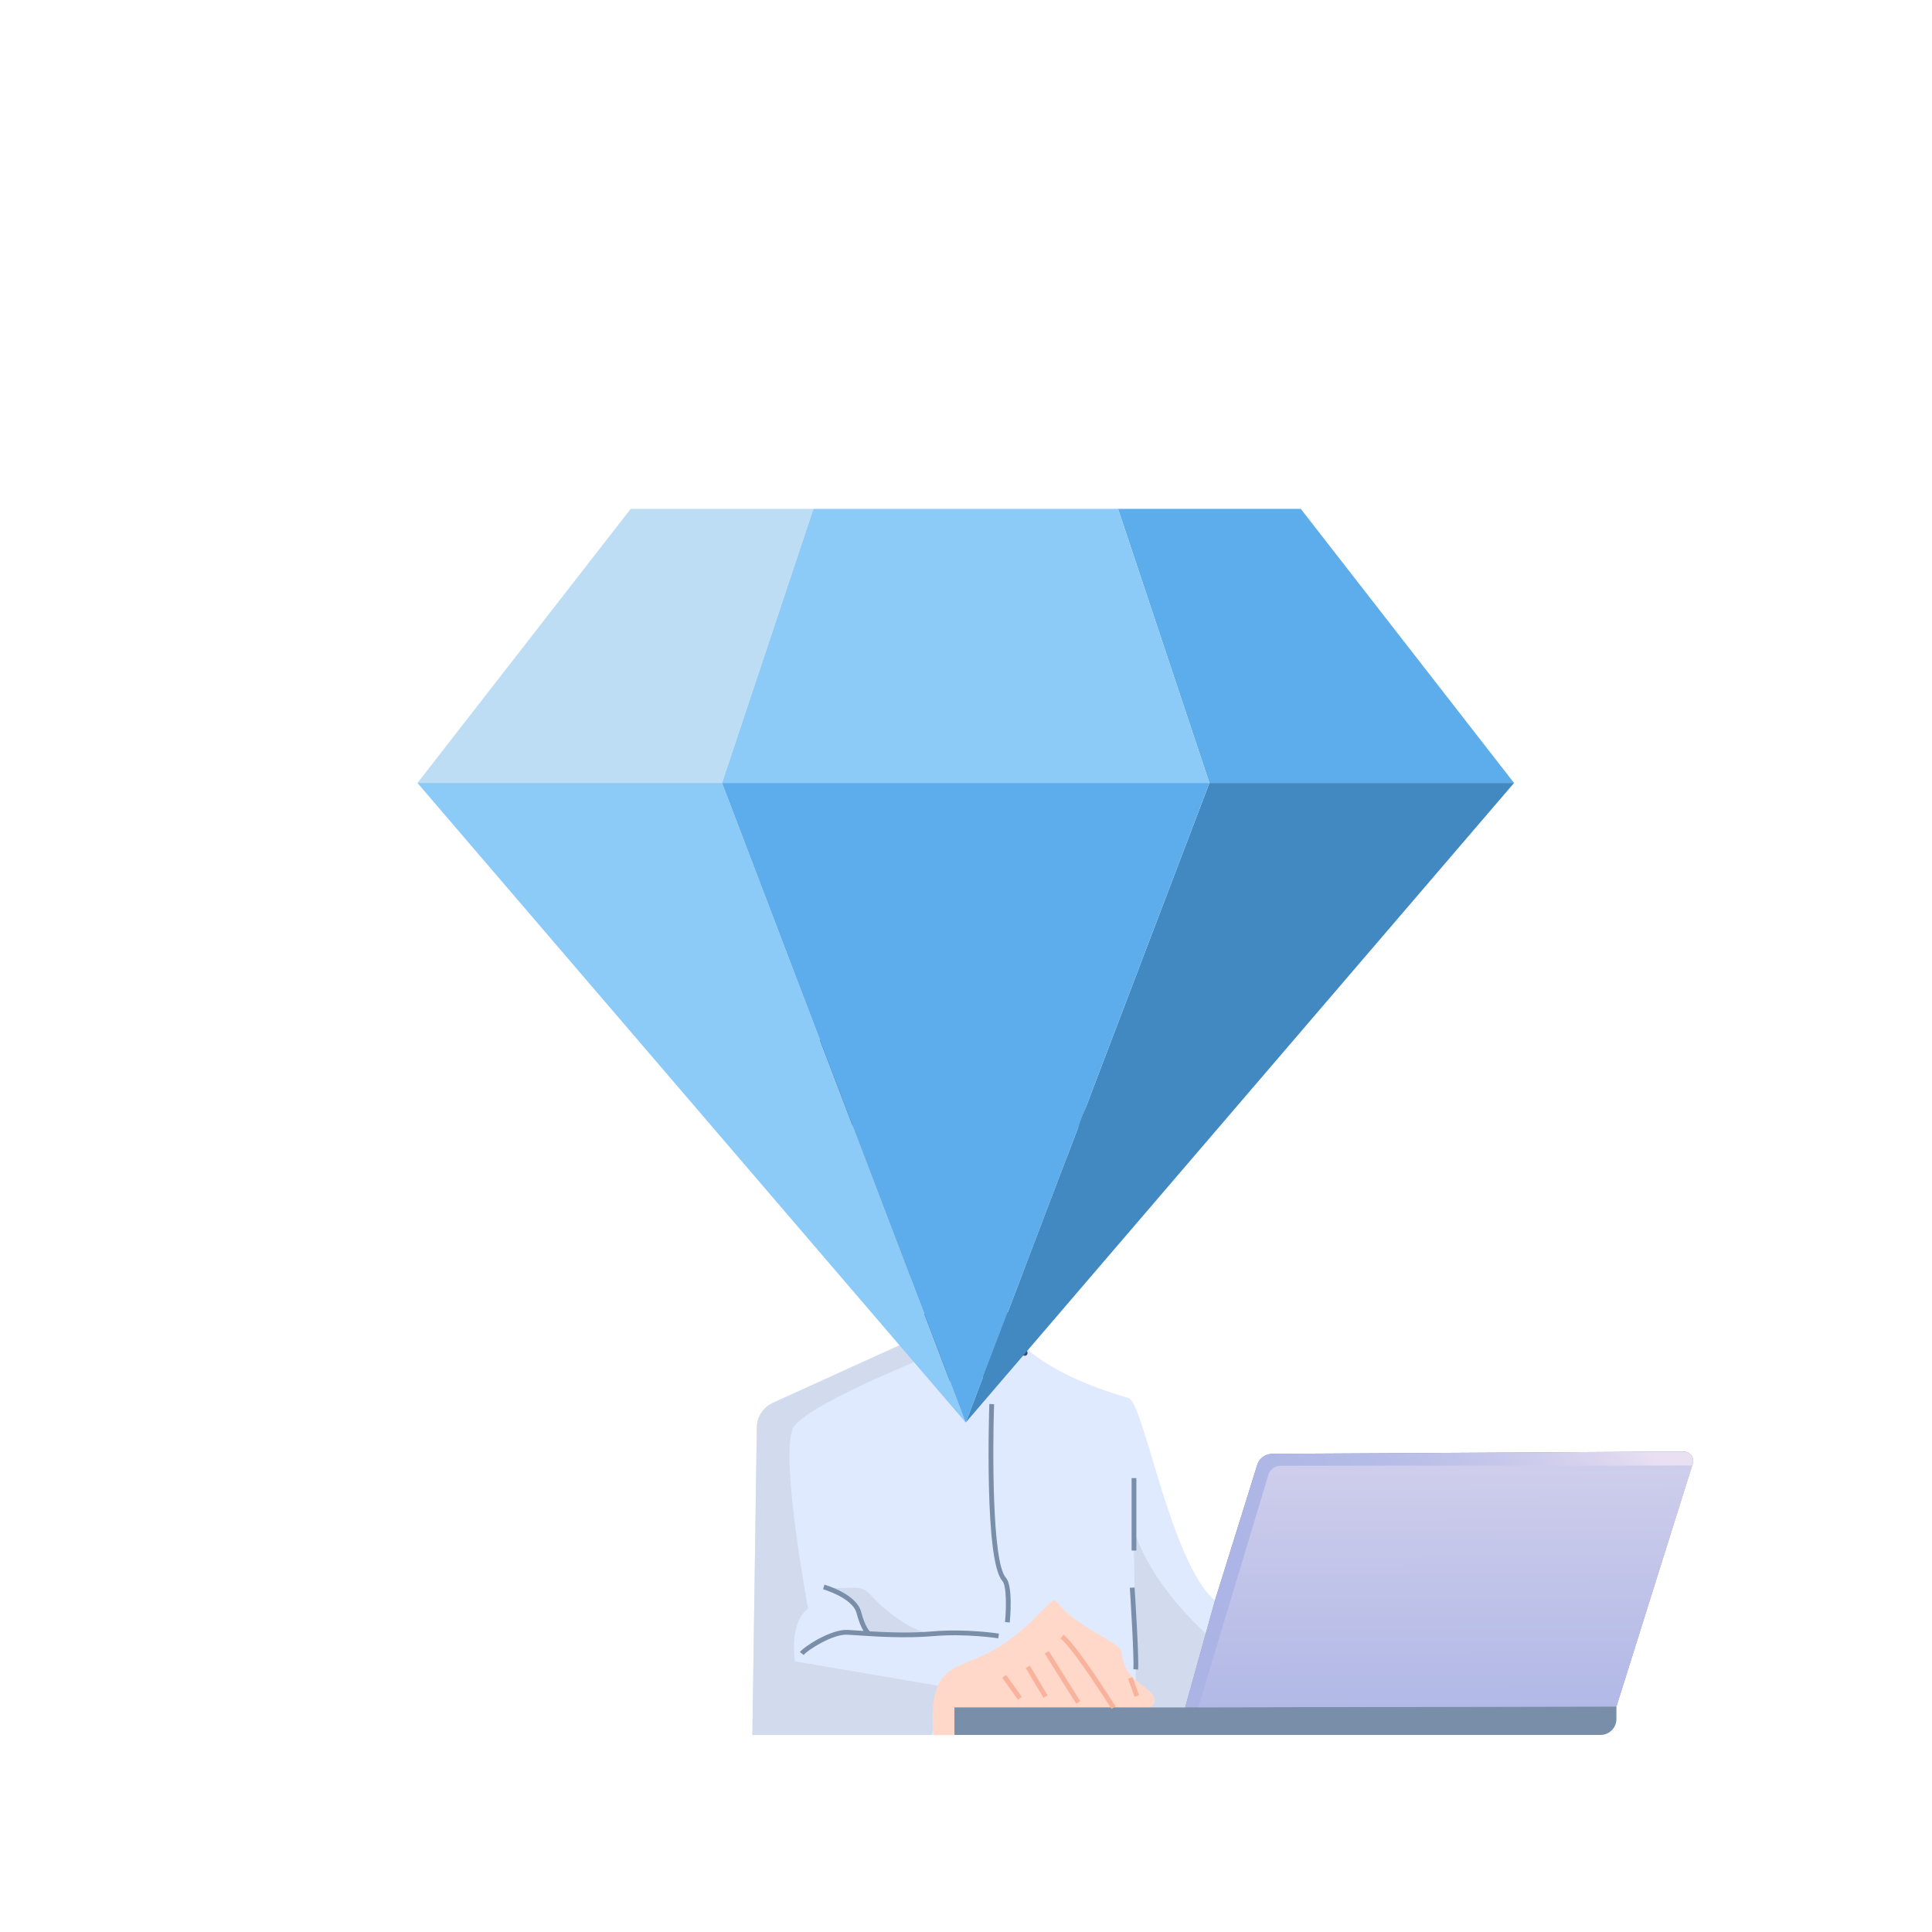 <svg xmlns="http://www.w3.org/2000/svg" xmlns:xlink="http://www.w3.org/1999/xlink" width="1080" zoomAndPan="magnify" viewBox="0 0 810 810" height="1080" preserveAspectRatio="xMidYMid meet" version="1.0"><defs><clipPath id="a7d0353e2e"><path d="M 496 608 L 710 608 L 710 716 L 496 716 Z M 496 608 " clip-rule="nonzero"/></clipPath><clipPath id="b36a81fd01"><path d="M 709.676 613.715 L 709.453 614.414 L 677.691 715.449 L 502.363 715.809 L 496.883 715.832 L 509.367 671.023 L 527.109 614.137 C 527.969 611.414 530.488 609.535 533.352 609.535 L 705.875 608.555 C 708.555 608.535 710.496 611.137 709.676 613.715 Z M 709.676 613.715 " clip-rule="nonzero"/></clipPath><linearGradient x1="1522.638" gradientTransform="matrix(0.169, 0, 0, 0.169, 249.983, 303.052)" y1="2530.394" x2="2668.116" gradientUnits="userSpaceOnUse" y2="1726.624" id="93362e2c08"><stop stop-opacity="1" stop-color="rgb(67.099%, 70.599%, 89.799%)" offset="0"/><stop stop-opacity="1" stop-color="rgb(67.203%, 70.718%, 89.799%)" offset="0.125"/><stop stop-opacity="1" stop-color="rgb(67.459%, 71.011%, 89.799%)" offset="0.25"/><stop stop-opacity="1" stop-color="rgb(67.688%, 71.272%, 89.799%)" offset="0.261"/><stop stop-opacity="1" stop-color="rgb(67.764%, 71.359%, 89.799%)" offset="0.312"/><stop stop-opacity="1" stop-color="rgb(67.926%, 71.471%, 89.832%)" offset="0.344"/><stop stop-opacity="1" stop-color="rgb(68.224%, 71.671%, 89.893%)" offset="0.359"/><stop stop-opacity="1" stop-color="rgb(68.495%, 71.844%, 89.954%)" offset="0.375"/><stop stop-opacity="1" stop-color="rgb(68.767%, 72.017%, 90.015%)" offset="0.391"/><stop stop-opacity="1" stop-color="rgb(69.038%, 72.191%, 90.074%)" offset="0.406"/><stop stop-opacity="1" stop-color="rgb(69.31%, 72.365%, 90.135%)" offset="0.422"/><stop stop-opacity="1" stop-color="rgb(69.582%, 72.537%, 90.195%)" offset="0.438"/><stop stop-opacity="1" stop-color="rgb(69.853%, 72.711%, 90.256%)" offset="0.453"/><stop stop-opacity="1" stop-color="rgb(70.125%, 72.885%, 90.315%)" offset="0.469"/><stop stop-opacity="1" stop-color="rgb(70.396%, 73.058%, 90.376%)" offset="0.484"/><stop stop-opacity="1" stop-color="rgb(70.668%, 73.232%, 90.436%)" offset="0.5"/><stop stop-opacity="1" stop-color="rgb(70.94%, 73.405%, 90.497%)" offset="0.516"/><stop stop-opacity="1" stop-color="rgb(71.211%, 73.579%, 90.556%)" offset="0.531"/><stop stop-opacity="1" stop-color="rgb(71.46%, 73.743%, 90.61%)" offset="0.539"/><stop stop-opacity="1" stop-color="rgb(71.713%, 73.917%, 90.66%)" offset="0.547"/><stop stop-opacity="1" stop-color="rgb(71.997%, 74.113%, 90.715%)" offset="0.555"/><stop stop-opacity="1" stop-color="rgb(72.279%, 74.31%, 90.77%)" offset="0.562"/><stop stop-opacity="1" stop-color="rgb(72.563%, 74.506%, 90.825%)" offset="0.57"/><stop stop-opacity="1" stop-color="rgb(72.847%, 74.702%, 90.88%)" offset="0.578"/><stop stop-opacity="1" stop-color="rgb(73.129%, 74.899%, 90.935%)" offset="0.586"/><stop stop-opacity="1" stop-color="rgb(73.413%, 75.095%, 90.988%)" offset="0.594"/><stop stop-opacity="1" stop-color="rgb(73.695%, 75.291%, 91.043%)" offset="0.602"/><stop stop-opacity="1" stop-color="rgb(73.979%, 75.488%, 91.098%)" offset="0.609"/><stop stop-opacity="1" stop-color="rgb(74.261%, 75.684%, 91.153%)" offset="0.617"/><stop stop-opacity="1" stop-color="rgb(74.545%, 75.88%, 91.208%)" offset="0.625"/><stop stop-opacity="1" stop-color="rgb(74.828%, 76.077%, 91.263%)" offset="0.633"/><stop stop-opacity="1" stop-color="rgb(75.111%, 76.273%, 91.318%)" offset="0.641"/><stop stop-opacity="1" stop-color="rgb(75.394%, 76.469%, 91.373%)" offset="0.648"/><stop stop-opacity="1" stop-color="rgb(75.677%, 76.666%, 91.428%)" offset="0.656"/><stop stop-opacity="1" stop-color="rgb(75.96%, 76.862%, 91.483%)" offset="0.664"/><stop stop-opacity="1" stop-color="rgb(76.244%, 77.058%, 91.537%)" offset="0.672"/><stop stop-opacity="1" stop-color="rgb(76.526%, 77.255%, 91.591%)" offset="0.68"/><stop stop-opacity="1" stop-color="rgb(76.81%, 77.451%, 91.646%)" offset="0.688"/><stop stop-opacity="1" stop-color="rgb(77.092%, 77.647%, 91.701%)" offset="0.695"/><stop stop-opacity="1" stop-color="rgb(77.376%, 77.844%, 91.756%)" offset="0.703"/><stop stop-opacity="1" stop-color="rgb(77.707%, 78.072%, 91.823%)" offset="0.711"/><stop stop-opacity="1" stop-color="rgb(78.107%, 78.343%, 91.91%)" offset="0.715"/><stop stop-opacity="1" stop-color="rgb(78.317%, 78.485%, 91.956%)" offset="0.719"/><stop stop-opacity="1" stop-color="rgb(78.526%, 78.627%, 92.001%)" offset="0.723"/><stop stop-opacity="1" stop-color="rgb(78.735%, 78.77%, 92.047%)" offset="0.727"/><stop stop-opacity="1" stop-color="rgb(78.944%, 78.912%, 92.093%)" offset="0.73"/><stop stop-opacity="1" stop-color="rgb(79.155%, 79.054%, 92.139%)" offset="0.734"/><stop stop-opacity="1" stop-color="rgb(79.364%, 79.196%, 92.184%)" offset="0.738"/><stop stop-opacity="1" stop-color="rgb(79.575%, 79.338%, 92.23%)" offset="0.742"/><stop stop-opacity="1" stop-color="rgb(79.784%, 79.48%, 92.276%)" offset="0.746"/><stop stop-opacity="1" stop-color="rgb(79.994%, 79.623%, 92.322%)" offset="0.75"/><stop stop-opacity="1" stop-color="rgb(80.203%, 79.765%, 92.368%)" offset="0.754"/><stop stop-opacity="1" stop-color="rgb(80.412%, 79.907%, 92.413%)" offset="0.758"/><stop stop-opacity="1" stop-color="rgb(80.621%, 80.049%, 92.459%)" offset="0.762"/><stop stop-opacity="1" stop-color="rgb(80.832%, 80.191%, 92.505%)" offset="0.766"/><stop stop-opacity="1" stop-color="rgb(81.041%, 80.333%, 92.551%)" offset="0.77"/><stop stop-opacity="1" stop-color="rgb(81.252%, 80.476%, 92.596%)" offset="0.773"/><stop stop-opacity="1" stop-color="rgb(81.461%, 80.618%, 92.642%)" offset="0.777"/><stop stop-opacity="1" stop-color="rgb(81.671%, 80.76%, 92.688%)" offset="0.781"/><stop stop-opacity="1" stop-color="rgb(81.88%, 80.902%, 92.734%)" offset="0.785"/><stop stop-opacity="1" stop-color="rgb(82.091%, 81.044%, 92.78%)" offset="0.789"/><stop stop-opacity="1" stop-color="rgb(82.3%, 81.186%, 92.825%)" offset="0.793"/><stop stop-opacity="1" stop-color="rgb(82.509%, 81.329%, 92.871%)" offset="0.797"/><stop stop-opacity="1" stop-color="rgb(82.718%, 81.471%, 92.917%)" offset="0.801"/><stop stop-opacity="1" stop-color="rgb(82.928%, 81.613%, 92.963%)" offset="0.805"/><stop stop-opacity="1" stop-color="rgb(83.138%, 81.755%, 93.008%)" offset="0.809"/><stop stop-opacity="1" stop-color="rgb(83.348%, 81.898%, 93.054%)" offset="0.812"/><stop stop-opacity="1" stop-color="rgb(83.557%, 82.04%, 93.1%)" offset="0.816"/><stop stop-opacity="1" stop-color="rgb(83.768%, 82.182%, 93.146%)" offset="0.82"/><stop stop-opacity="1" stop-color="rgb(83.977%, 82.324%, 93.192%)" offset="0.824"/><stop stop-opacity="1" stop-color="rgb(84.186%, 82.466%, 93.237%)" offset="0.828"/><stop stop-opacity="1" stop-color="rgb(84.395%, 82.608%, 93.283%)" offset="0.832"/><stop stop-opacity="1" stop-color="rgb(84.605%, 82.751%, 93.329%)" offset="0.836"/><stop stop-opacity="1" stop-color="rgb(84.814%, 82.893%, 93.375%)" offset="0.84"/><stop stop-opacity="1" stop-color="rgb(85.025%, 83.035%, 93.42%)" offset="0.844"/><stop stop-opacity="1" stop-color="rgb(85.234%, 83.177%, 93.466%)" offset="0.848"/><stop stop-opacity="1" stop-color="rgb(85.445%, 83.319%, 93.512%)" offset="0.852"/><stop stop-opacity="1" stop-color="rgb(85.654%, 83.461%, 93.558%)" offset="0.855"/><stop stop-opacity="1" stop-color="rgb(85.864%, 83.604%, 93.604%)" offset="0.859"/><stop stop-opacity="1" stop-color="rgb(86.073%, 83.746%, 93.649%)" offset="0.863"/><stop stop-opacity="1" stop-color="rgb(86.282%, 83.888%, 93.695%)" offset="0.867"/><stop stop-opacity="1" stop-color="rgb(86.555%, 84.097%, 93.759%)" offset="0.871"/><stop stop-opacity="1" stop-color="rgb(86.83%, 84.306%, 93.825%)" offset="0.875"/><stop stop-opacity="1" stop-color="rgb(87.106%, 84.517%, 93.889%)" offset="0.879"/><stop stop-opacity="1" stop-color="rgb(87.384%, 84.729%, 93.954%)" offset="0.883"/><stop stop-opacity="1" stop-color="rgb(87.66%, 84.94%, 94.019%)" offset="0.887"/><stop stop-opacity="1" stop-color="rgb(87.936%, 85.152%, 94.084%)" offset="0.891"/><stop stop-opacity="1" stop-color="rgb(88.213%, 85.362%, 94.15%)" offset="0.895"/><stop stop-opacity="1" stop-color="rgb(88.49%, 85.574%, 94.215%)" offset="0.898"/><stop stop-opacity="1" stop-color="rgb(88.766%, 85.785%, 94.279%)" offset="0.902"/><stop stop-opacity="1" stop-color="rgb(89.043%, 85.997%, 94.345%)" offset="0.906"/><stop stop-opacity="1" stop-color="rgb(89.319%, 86.208%, 94.409%)" offset="0.91"/><stop stop-opacity="1" stop-color="rgb(89.597%, 86.42%, 94.475%)" offset="0.914"/><stop stop-opacity="1" stop-color="rgb(89.873%, 86.63%, 94.539%)" offset="0.918"/><stop stop-opacity="1" stop-color="rgb(90.149%, 86.842%, 94.604%)" offset="0.922"/><stop stop-opacity="1" stop-color="rgb(90.425%, 87.054%, 94.67%)" offset="0.926"/><stop stop-opacity="1" stop-color="rgb(90.701%, 87.267%, 94.736%)" offset="0.93"/><stop stop-opacity="1" stop-color="rgb(90.977%, 87.477%, 94.8%)" offset="0.934"/><stop stop-opacity="1" stop-color="rgb(91.255%, 87.689%, 94.865%)" offset="0.938"/><stop stop-opacity="1" stop-color="rgb(91.327%, 87.744%, 94.882%)" offset="1"/></linearGradient><clipPath id="ddb81c8a9c"><path d="M 502 614 L 710 614 L 710 716 L 502 716 Z M 502 614 " clip-rule="nonzero"/></clipPath><clipPath id="98bc279e4e"><path d="M 709.453 614.418 L 677.691 715.453 L 502.363 715.812 L 531.785 618.293 C 532.457 616.062 534.512 614.535 536.84 614.535 Z M 709.453 614.418 " clip-rule="nonzero"/></clipPath><linearGradient x1="2107.312" gradientTransform="matrix(0.169, 0, 0, 0.169, 249.983, 303.052)" y1="2444.875" x2="2104.834" gradientUnits="userSpaceOnUse" y2="1839.895" id="d0a14c84b4"><stop stop-opacity="1" stop-color="rgb(69.789%, 72.545%, 90.314%)" offset="0"/><stop stop-opacity="1" stop-color="rgb(69.966%, 72.673%, 90.347%)" offset="0.008"/><stop stop-opacity="1" stop-color="rgb(70.145%, 72.801%, 90.382%)" offset="0.031"/><stop stop-opacity="1" stop-color="rgb(70.322%, 72.929%, 90.416%)" offset="0.062"/><stop stop-opacity="1" stop-color="rgb(70.676%, 73.186%, 90.483%)" offset="0.094"/><stop stop-opacity="1" stop-color="rgb(71.03%, 73.444%, 90.552%)" offset="0.125"/><stop stop-opacity="1" stop-color="rgb(71.385%, 73.7%, 90.619%)" offset="0.156"/><stop stop-opacity="1" stop-color="rgb(71.739%, 73.956%, 90.688%)" offset="0.188"/><stop stop-opacity="1" stop-color="rgb(72.093%, 74.213%, 90.755%)" offset="0.219"/><stop stop-opacity="1" stop-color="rgb(72.449%, 74.469%, 90.823%)" offset="0.25"/><stop stop-opacity="1" stop-color="rgb(72.803%, 74.725%, 90.891%)" offset="0.281"/><stop stop-opacity="1" stop-color="rgb(73.157%, 74.982%, 90.959%)" offset="0.312"/><stop stop-opacity="1" stop-color="rgb(73.512%, 75.238%, 91.026%)" offset="0.344"/><stop stop-opacity="1" stop-color="rgb(73.866%, 75.494%, 91.095%)" offset="0.375"/><stop stop-opacity="1" stop-color="rgb(74.22%, 75.751%, 91.162%)" offset="0.406"/><stop stop-opacity="1" stop-color="rgb(74.576%, 76.007%, 91.231%)" offset="0.438"/><stop stop-opacity="1" stop-color="rgb(74.93%, 76.265%, 91.298%)" offset="0.469"/><stop stop-opacity="1" stop-color="rgb(75.284%, 76.521%, 91.367%)" offset="0.5"/><stop stop-opacity="1" stop-color="rgb(75.639%, 76.778%, 91.434%)" offset="0.531"/><stop stop-opacity="1" stop-color="rgb(75.993%, 77.034%, 91.502%)" offset="0.562"/><stop stop-opacity="1" stop-color="rgb(76.349%, 77.29%, 91.57%)" offset="0.594"/><stop stop-opacity="1" stop-color="rgb(76.703%, 77.547%, 91.638%)" offset="0.625"/><stop stop-opacity="1" stop-color="rgb(77.057%, 77.803%, 91.705%)" offset="0.656"/><stop stop-opacity="1" stop-color="rgb(77.412%, 78.059%, 91.774%)" offset="0.688"/><stop stop-opacity="1" stop-color="rgb(77.766%, 78.316%, 91.841%)" offset="0.719"/><stop stop-opacity="1" stop-color="rgb(78.12%, 78.572%, 91.91%)" offset="0.75"/><stop stop-opacity="1" stop-color="rgb(78.476%, 78.828%, 91.977%)" offset="0.781"/><stop stop-opacity="1" stop-color="rgb(78.83%, 79.085%, 92.046%)" offset="0.812"/><stop stop-opacity="1" stop-color="rgb(79.184%, 79.343%, 92.113%)" offset="0.844"/><stop stop-opacity="1" stop-color="rgb(79.539%, 79.599%, 92.181%)" offset="0.875"/><stop stop-opacity="1" stop-color="rgb(79.893%, 79.855%, 92.249%)" offset="0.906"/><stop stop-opacity="1" stop-color="rgb(80.247%, 80.112%, 92.317%)" offset="0.938"/><stop stop-opacity="1" stop-color="rgb(80.603%, 80.368%, 92.384%)" offset="0.969"/><stop stop-opacity="1" stop-color="rgb(80.957%, 80.624%, 92.453%)" offset="0.992"/><stop stop-opacity="1" stop-color="rgb(81.136%, 80.753%, 92.487%)" offset="1"/></linearGradient><clipPath id="2ce54cf3d5"><path d="M 175.016 213.25 L 342 213.25 L 342 329 L 175.016 329 Z M 175.016 213.25 " clip-rule="nonzero"/></clipPath><clipPath id="988f4c717d"><path d="M 468 213.25 L 634.766 213.25 L 634.766 329 L 468 329 Z M 468 213.25 " clip-rule="nonzero"/></clipPath><clipPath id="aab0bcb7f1"><path d="M 404 328 L 634.766 328 L 634.766 596.5 L 404 596.5 Z M 404 328 " clip-rule="nonzero"/></clipPath><clipPath id="5475cc9816"><path d="M 175.016 213.25 L 508 213.25 L 508 596.5 L 175.016 596.5 Z M 175.016 213.25 " clip-rule="nonzero"/></clipPath><clipPath id="8389a51142"><path d="M 302 328 L 508 328 L 508 596.5 L 302 596.5 Z M 302 328 " clip-rule="nonzero"/></clipPath></defs><rect x="-81" width="972" fill="#ffffff" y="-81" height="972" fill-opacity="1"/><rect x="-81" width="972" fill="#ffffff" y="-81" height="972" fill-opacity="1"/><rect x="-81" width="972" fill="#ffffff" y="-81" height="972" fill-opacity="1"/><path fill="#374975" d="M 428.793 568.129 C 426.574 565.871 423.75 564.547 421.871 569.129 C 418.312 577.793 417.793 578.812 417.793 578.812 C 417.793 578.812 412.148 581.871 410.391 572.953 C 408.648 564.031 404.27 567.59 402.23 574.73 L 401.531 577.23 C 400.93 579.293 398.328 579.953 396.832 578.41 L 381.066 562.23 L 387.969 550.246 C 387.969 550.246 418.551 545.668 427.234 552.547 L 430.414 565.289 L 430.836 566.992 C 431.133 568.211 429.672 569.012 428.793 568.133 Z M 428.793 568.129 " fill-opacity="1" fill-rule="nonzero"/><path fill="#374975" d="M 447.559 478.238 C 447.617 468.535 447.738 460.695 447.738 460.695 L 439.797 448.055 L 433.855 453.016 C 433.855 453.016 436.074 446.074 434.594 443.832 C 434.594 443.832 404.852 464.152 385.766 462.676 C 385.766 462.676 394.949 457.477 394.949 451.273 C 394.949 451.273 369.066 463.836 357.023 463.676 L 358.344 486.617 C 358.344 486.617 353.766 481.758 349.523 483.559 C 347.602 479.559 338.238 459.094 343.379 451.273 L 340.16 451.031 C 340.16 451.031 339.18 411.129 394.449 404.426 C 415.75 401.707 438.812 402.207 444.512 426.73 C 451.453 427.488 455.176 429.969 455.414 434.91 C 455.656 439.832 460.297 467.176 447.555 478.238 Z M 447.559 478.238 " fill-opacity="1" fill-rule="nonzero"/><path fill="#ffd8ca" d="M 447.738 508.281 C 448.176 520.945 428.531 535.387 417.312 540.805 C 415.789 541.547 414.43 542.105 413.289 542.484 C 406.871 544.785 398.59 542.945 390.668 539.945 C 382.367 536.805 374.484 532.363 369.664 530.086 C 360.242 525.625 360.98 515.965 360.98 515.965 C 353.801 515.223 340.418 502.34 344.879 489.699 C 346.16 486.059 347.82 484.258 349.52 483.559 C 353.762 481.758 358.344 486.617 358.344 486.617 L 357.023 463.676 C 369.062 463.836 394.949 451.273 394.949 451.273 C 394.949 457.473 385.766 462.676 385.766 462.676 C 404.848 464.156 434.594 443.832 434.594 443.832 C 436.074 446.074 433.852 453.016 433.852 453.016 L 439.793 448.055 L 447.734 460.695 C 447.734 460.695 447.613 468.535 447.555 478.238 C 447.496 488.52 447.477 500.879 447.734 508.281 Z M 447.738 508.281 " fill-opacity="1" fill-rule="nonzero"/><path fill="#ffd8ca" d="M 419.031 553.77 L 412.648 566.789 L 395.93 554.41 L 392.988 552.23 L 390.668 539.949 C 398.586 542.945 406.867 544.789 413.289 542.488 C 414.43 542.105 415.793 541.547 417.312 540.809 L 417.512 542.289 Z M 419.031 553.77 " fill-opacity="1" fill-rule="nonzero"/><path fill="#f9b29b" d="M 417.512 542.285 C 407.57 550.586 400.27 553.449 395.93 554.41 L 392.988 552.23 L 390.668 539.949 C 398.59 542.945 406.871 544.789 413.293 542.488 C 414.434 542.105 415.793 541.547 417.312 540.809 L 417.512 542.289 Z M 417.512 542.285 " fill-opacity="1" fill-rule="nonzero"/><path fill="#f9b29b" d="M 359.324 509.668 C 359.324 509.668 356.375 503.852 357.918 499.988 C 359.461 496.121 352.965 485.051 349.332 492.027 C 345.699 499.004 349.176 508.418 359.324 509.668 Z M 359.324 509.668 " fill-opacity="1" fill-rule="nonzero"/><path fill="#f9b29b" d="M 418.027 484.219 C 418.027 484.219 414.281 495.93 421.305 507.012 L 410.844 511.07 C 410.844 511.07 411.469 495.148 418.027 484.219 Z M 418.027 484.219 " fill-opacity="1" fill-rule="nonzero"/><path fill="#374975" d="M 389.84 492.551 C 391.301 492.551 392.484 490.434 392.484 487.824 C 392.484 485.211 391.301 483.094 389.84 483.094 C 388.379 483.094 387.195 485.211 387.195 487.824 C 387.195 490.434 388.379 492.551 389.84 492.551 Z M 389.84 492.551 " fill-opacity="1" fill-rule="nonzero"/><path fill="#374975" d="M 429.258 492.062 C 430.715 492.062 431.898 489.945 431.898 487.336 C 431.898 484.723 430.715 482.605 429.258 482.605 C 427.797 482.605 426.613 484.723 426.613 487.336 C 426.613 489.945 427.797 492.062 429.258 492.062 Z M 429.258 492.062 " fill-opacity="1" fill-rule="nonzero"/><path fill="#374975" d="M 381.41 474.051 L 380.383 472.336 C 380.805 472.082 390.809 466.188 396.844 471.617 L 395.504 473.105 C 390.566 468.664 381.5 474 381.41 474.055 Z M 381.41 474.051 " fill-opacity="1" fill-rule="nonzero"/><path fill="#374975" d="M 439.758 474.254 C 438.234 471.641 436.348 470.125 434.148 469.742 C 430.18 469.047 426.309 472.258 426.27 472.289 L 424.977 470.766 C 425.16 470.609 429.559 466.926 434.477 467.77 C 437.289 468.25 439.648 470.094 441.488 473.246 Z M 439.758 474.254 " fill-opacity="1" fill-rule="nonzero"/><path fill="#374975" d="M 409.211 525.223 C 393.578 525.223 387.551 517.859 387.242 517.469 L 388.812 516.227 C 388.898 516.336 397.801 527.039 422.164 521.707 L 422.594 523.664 C 417.508 524.773 413.066 525.223 409.211 525.223 Z M 409.211 525.223 " fill-opacity="1" fill-rule="nonzero"/><path fill="#374975" d="M 408.008 532.332 C 404.004 532.332 402.297 530.941 402.199 530.859 L 403.48 529.32 C 403.504 529.34 406.238 531.414 413.375 529.574 L 413.871 531.516 C 411.531 532.117 409.59 532.336 408.008 532.336 Z M 408.008 532.332 " fill-opacity="1" fill-rule="nonzero"/><path fill="#e0eaff" d="M 509.367 671.023 L 505.484 684.945 L 496.883 715.832 L 400.148 715.832 L 400.148 726.434 L 391.309 727.391 L 315.438 727.391 L 317.297 598.473 C 317.359 594.031 319.957 590.012 324 588.172 C 324.02 588.172 324.02 588.152 324.039 588.152 L 381.066 562.227 L 387.828 569.168 L 396.832 578.41 C 398.332 579.949 400.93 579.289 401.531 577.23 L 402.23 574.73 C 404.27 567.59 408.648 564.027 410.391 572.949 C 410.609 574.051 410.891 574.969 411.211 575.73 C 413.453 581.172 417.793 578.812 417.793 578.812 C 417.793 578.812 418.211 578.012 420.793 571.73 C 421.109 570.949 421.469 570.09 421.871 569.129 C 423.512 565.129 425.871 565.629 427.91 567.309 C 428.211 567.57 428.512 567.828 428.793 568.129 C 429.672 569.008 431.133 568.207 430.832 566.988 L 430.41 565.289 C 433.973 568.727 445.672 578.129 473.176 586.148 C 479.637 588.289 490.738 655.258 509.359 671.023 Z M 509.367 671.023 " fill-opacity="1" fill-rule="nonzero"/><path fill="#d1dbed" d="M 505.484 684.945 L 496.883 715.832 L 476.379 715.832 L 475.281 640.758 C 480.5 659 495.844 675.785 505.484 684.945 Z M 505.484 684.945 " fill-opacity="1" fill-rule="nonzero"/><path fill="#d1dbed" d="M 399.012 707.75 L 390.469 727.391 L 315.438 727.391 L 317.297 598.473 C 317.359 594.031 319.957 590.012 324 588.172 C 324.02 588.172 324.02 588.152 324.039 588.152 L 381.066 562.227 L 387.828 569.168 C 379.969 572.371 338.902 589.391 332.922 598.031 C 326.301 607.594 338.801 674.465 338.801 674.465 C 330.723 679.965 333.281 696.504 333.281 696.504 L 399.012 707.746 Z M 399.012 707.75 " fill-opacity="1" fill-rule="nonzero"/><path fill="#d1dbed" d="M 367.754 685.164 C 367.754 685.164 363.848 686.352 362.66 682.445 C 361.473 678.539 358.586 668.695 347.379 665.641 C 356.039 666.488 360.965 663.773 365.039 668.695 C 369.113 673.617 381.988 684.281 389.887 684.617 Z M 367.754 685.164 " fill-opacity="1" fill-rule="nonzero"/><path fill="#d1dbed" d="M 410.391 572.949 C 410.609 574.051 410.891 574.969 411.211 575.73 C 407.191 573.789 401.527 577.23 401.527 577.23 L 402.227 574.73 C 404.27 567.59 408.648 564.027 410.391 572.949 Z M 410.391 572.949 " fill-opacity="1" fill-rule="nonzero"/><path fill="#d1dbed" d="M 427.914 567.309 C 424.656 569.031 422.492 570.469 420.793 571.73 C 421.113 570.949 421.473 570.09 421.871 569.129 C 423.512 565.129 425.871 565.629 427.914 567.309 Z M 427.914 567.309 " fill-opacity="1" fill-rule="nonzero"/><path fill="#ffd8ca" d="M 482.23 715.676 L 466.848 715.918 L 400.156 715.918 L 400.156 727.457 L 391.316 727.477 C 388.996 700.816 399.18 699.914 407.238 696.152 C 430.863 687.211 439.984 668.609 442.844 671.289 C 450.363 681.852 469.688 688.652 470.047 692.234 C 470.949 697.594 471.668 701.535 479.711 707.254 C 487.77 712.977 482.23 715.676 482.23 715.676 Z M 482.23 715.676 " fill-opacity="1" fill-rule="nonzero"/><path fill="#798ea8" d="M 709.676 613.715 L 677.691 715.449 L 677.691 720.73 C 677.691 724.391 674.707 727.375 671.047 727.375 L 400.148 727.375 L 400.148 715.832 L 496.883 715.832 L 509.367 671.027 L 527.109 614.137 C 527.969 611.414 530.488 609.535 533.352 609.535 L 705.875 608.555 C 708.555 608.535 710.496 611.137 709.676 613.719 Z M 709.676 613.715 " fill-opacity="1" fill-rule="nonzero"/><path fill="#798ea8" d="M 477.164 699.984 L 475.172 699.812 C 475.578 695.125 473.707 665.988 473.688 665.695 L 475.684 665.566 C 475.762 666.773 477.586 695.148 477.164 699.984 Z M 336.953 693.852 L 335.363 692.637 C 337.215 690.219 348.465 683.027 355.223 683.352 C 356.461 683.41 358.031 683.516 359.855 683.637 C 360.539 683.684 361.266 683.73 362.031 683.777 C 361.152 682.332 360.059 679.988 359.113 676.316 C 357.465 669.914 345.211 666.332 345.086 666.297 L 345.637 664.371 C 346.188 664.527 359.113 668.305 361.051 675.82 C 362.352 680.863 363.93 683.152 364.59 683.938 C 371.941 684.375 381.805 684.762 390.973 683.969 C 405.047 682.742 418.684 684.875 418.82 684.898 L 418.508 686.871 C 418.371 686.852 404.961 684.762 391.148 685.961 C 379.664 686.957 367.18 686.129 359.723 685.633 C 357.91 685.516 356.355 685.41 355.125 685.352 C 349.188 685.062 338.551 691.77 336.953 693.855 Z M 423.348 680.246 L 421.355 680.047 C 421.906 674.477 422.086 664.863 420.227 662.773 C 412.625 654.418 414.688 591.312 414.777 588.633 L 416.777 588.699 C 416.16 606.742 415.848 654.988 421.711 661.434 C 424.77 664.867 423.5 678.68 423.348 680.246 Z M 476.43 650.07 L 474.43 650.07 L 474.43 619.699 L 476.43 619.699 Z M 476.43 650.07 " fill-opacity="1" fill-rule="nonzero"/><g clip-path="url(#a7d0353e2e)"><g clip-path="url(#b36a81fd01)"><path fill="url(#93362e2c08)" d="M 496.883 608.535 L 496.883 715.832 L 710.496 715.832 L 710.496 608.535 Z M 496.883 608.535 " fill-rule="nonzero"/></g></g><g clip-path="url(#ddb81c8a9c)"><g clip-path="url(#98bc279e4e)"><path fill="url(#d0a14c84b4)" d="M 502.363 614.418 L 502.363 715.812 L 709.453 715.812 L 709.453 614.418 Z M 502.363 614.418 " fill-rule="nonzero"/></g></g><path fill="#f9b29b" d="M 466 716.449 C 465.844 716.199 450.016 691.133 444.668 686.953 L 445.898 685.379 C 451.52 689.77 467.035 714.34 467.695 715.383 Z M 451.199 714.266 L 438.023 693.285 L 439.715 692.223 L 452.891 713.199 Z M 426.785 712.582 L 420.195 703.391 L 421.82 702.227 L 428.41 711.418 Z M 437.488 711.82 L 430.035 699.336 L 431.75 698.309 L 439.207 710.793 Z M 475.688 711.406 L 472.934 703.832 L 474.812 703.148 L 477.566 710.719 Z M 475.688 711.406 " fill-opacity="1" fill-rule="nonzero"/><g clip-path="url(#2ce54cf3d5)"><path fill="#bdddf4" d="M 341.035 213.348 L 264.41 213.348 L 175.016 328.262 L 302.723 328.262 Z M 341.035 213.348 " fill-opacity="1" fill-rule="nonzero"/></g><g clip-path="url(#988f4c717d)"><path fill="#5dadec" d="M 634.766 328.262 L 545.367 213.348 L 468.742 213.348 L 507.055 328.262 Z M 634.766 328.262 " fill-opacity="1" fill-rule="nonzero"/></g><g clip-path="url(#aab0bcb7f1)"><path fill="#4289c1" d="M 507.055 328.262 L 634.766 328.262 L 404.891 596.402 Z M 507.055 328.262 " fill-opacity="1" fill-rule="nonzero"/></g><g clip-path="url(#5475cc9816)"><path fill="#8ccaf7" d="M 302.723 328.262 L 175.016 328.262 L 404.891 596.402 Z M 341.035 213.348 L 302.723 328.262 L 507.055 328.262 L 468.742 213.348 Z M 341.035 213.348 " fill-opacity="1" fill-rule="nonzero"/></g><g clip-path="url(#8389a51142)"><path fill="#5dadec" d="M 404.891 596.402 L 302.723 328.262 L 507.055 328.262 Z M 404.891 596.402 " fill-opacity="1" fill-rule="nonzero"/></g></svg>